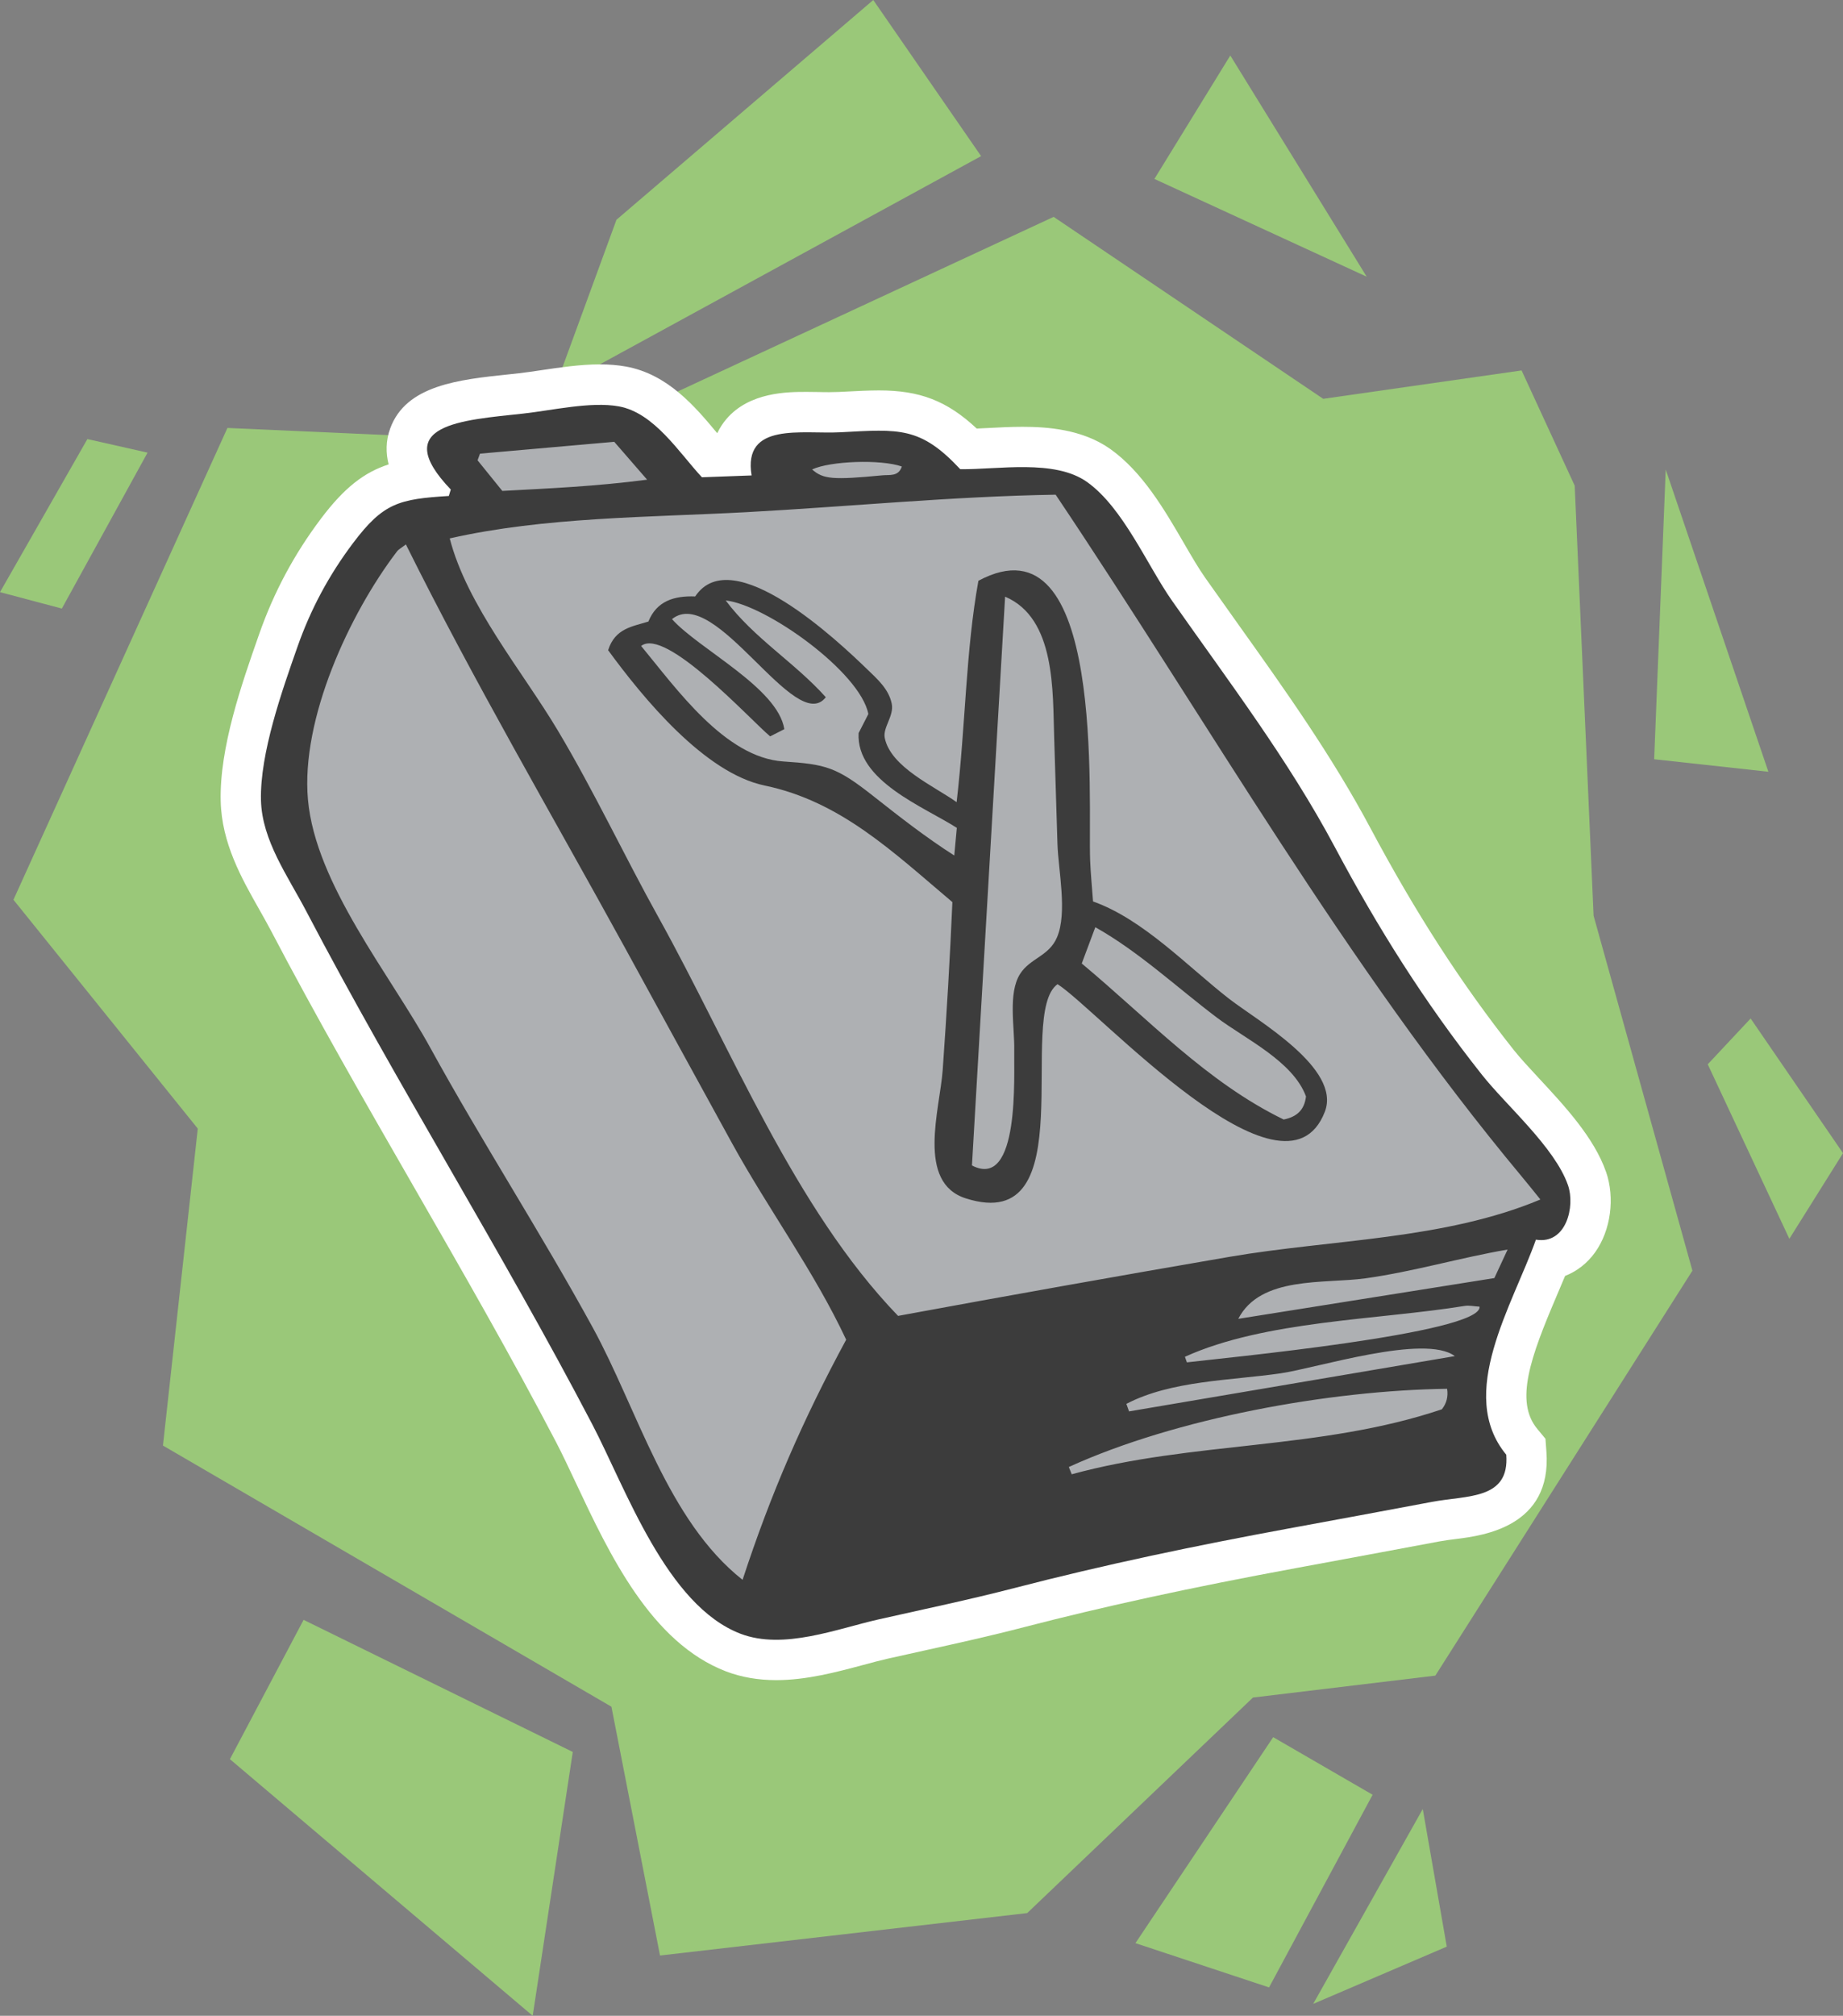 <?xml version="1.0" encoding="UTF-8"?> <svg xmlns="http://www.w3.org/2000/svg" id="Ebene_2" viewBox="0 0 274.15 299.67"><rect x="0" y="0" width="274.15" height="299.67" fill="#808080" stroke="none"/><defs><style>.cls-1{fill:#fff;}.cls-2{fill:#aeb0b3;}.cls-3{fill:#9ac879;}.cls-4{fill:#3c3c3c;}</style></defs><g id="Ebene_1-2"><g id="Gruppe_516"><path id="Pfad_379" class="cls-3" d="m186.38,252.36l27.13-3.26,38.24-60.2-14.7-52.77-2.81-63.93-7.9-17.13-29.51,4.22-40.1-27.05-72.45,33.63-50.45-2.25L2,133.76l27.42,34.02-5.18,47.12,66.71,38.82,7.23,36.99,54.62-6.31,33.59-32.05Z"></path><path id="Pfad_381" class="cls-3" d="m211.64,268.93l3.57,20.46-19.87,8.51,16.3-28.97Z"></path><path id="Pfad_382" class="cls-3" d="m263.05,114.73l-16.99-1.86,1.72-43.07,15.27,44.93Z"></path><path id="Pfad_383" class="cls-3" d="m203.29,41.13l-31.57-14.53,11.29-18.35,20.28,32.87Z"></path><path id="Pfad_384" class="cls-3" d="m13,65.27L0,88.03l9.2,2.44,12.75-23.18-8.96-2.02Z"></path><path id="Pfad_385" class="cls-3" d="m85.21,260.45l-40.05-19.64-10.96,20.71,45.04,38.15,5.96-39.21Z"></path><path id="Pfad_386" class="cls-3" d="m188.77,295.46l15.41-28.65-14.79-8.56-20.49,30.62,19.87,6.58Z"></path><path id="Pfad_388" class="cls-3" d="m91.7,32.67l-9.22,25.18,63.46-34.64L129.9,0l-38.2,32.67Z"></path><path id="Pfad_390" class="cls-3" d="m254.03,158.22l12.14,25.94,7.98-12.73-13.74-20.02-6.38,6.81Z"></path></g></g><g id="Ebene_3"><path class="cls-1" d="m238.91,174.24c-1.77-5.1-6.14-9.8-9.99-13.94-1.45-1.56-2.81-3.03-3.78-4.25-7.78-9.83-14.54-20.3-21.29-32.95-5.74-10.77-12.82-20.7-19.67-30.3-1.64-2.3-3.28-4.6-4.9-6.9-1-1.42-2.06-3.24-3.18-5.17-2.88-4.95-6.14-10.55-10.9-13.95-4.19-2.99-9.49-3.33-13.11-3.33-1.78,0-3.48.09-5.12.18-.58.03-1.14.06-1.68.08-4.44-4.15-8.5-5.67-14.53-5.67-1.58,0-3.26.09-5.2.19l-.83.04c-.44.02-.89.03-1.37.03-.51,0-1.04,0-1.57-.02-.6,0-1.21-.02-1.81-.02-2.76,0-8.5,0-11.94,4.05-.47.55-.94,1.24-1.35,2.09-3.27-3.92-7.34-8.78-13.59-9.91-1.18-.21-2.45-.32-3.87-.32-2.94,0-5.99.46-8.69.86-1.22.18-2.36.35-3.35.46l-1.38.15c-7.58.79-15.41,1.62-17.76,8.04-.69,1.88-.66,3.7-.24,5.36-3.61,1.17-6.57,3.42-10.08,8.08-3.98,5.29-6.97,10.88-9.15,17.07l-.13.37c-2.46,7.01-5.82,16.6-5.62,24.55.15,6.23,3.1,11.44,5.7,16.03.59,1.04,1.17,2.07,1.71,3.09,6.77,12.92,14.13,25.72,21.25,38.09,7.15,12.43,14.55,25.28,21.27,38.15.9,1.73,1.87,3.79,2.9,5.98,4.98,10.58,11.18,23.76,22.36,28.03,2.24.85,4.74,1.29,7.43,1.29,4.53,0,8.97-1.19,12.89-2.24,1.32-.36,2.57-.69,3.71-.95,1.77-.4,3.54-.79,5.31-1.18,4.9-1.08,9.97-2.2,14.95-3.5,12.04-3.12,24.89-5.91,40.44-8.78,7.14-1.32,14.28-2.64,21.41-3.98.76-.14,1.61-.25,2.51-.36,3.88-.49,14.2-1.8,13.36-12.99l-.14-1.9-1.22-1.47c-3.39-4.1-.97-10.73,2.83-19.64.45-1.06.89-2.09,1.31-3.1,1.77-.69,3.32-1.9,4.48-3.53,2.32-3.26,2.96-8.06,1.61-11.95Z"></path><g><path class="cls-2" d="m229.62,175.11s-31.56-39.26-40.95-55.68-30.16-46.57-30.16-46.57l-18.19-1.04-5.72-5.45-19.52,1.65-.68,4.51-13.9.31-7.52-9.85-24.79,2.58,1.83,9.68-10.14,2.67s-5.61,3.16-11.11,15.73c-5.51,12.57-6.92,25.94-6.92,25.94,0,0,1.4,10.48,16.34,34.22,14.94,23.74,44.06,79.14,47.4,82.64s14.34,2.16,14.34,2.16l98.41-21.11s.25-8.41,2.11-17.95c1.86-9.54,10.73-20.79,10.73-20.79l-1.56-3.64Z"></path><g><path class="cls-4" d="m67.08,72.8c-9.35-9.75,1.7-10.33,10.77-11.32,4.21-.46,10.02-1.82,14.19-1.07,5.28.95,8.95,6.86,12.37,10.54,2.44-.09,4.79-.17,7.39-.27-1.32-8.01,7.49-6.11,13.24-6.42,8.76-.47,11.87-.85,17.8,5.49,5.58.08,14.03-1.54,18.87,1.91,5.37,3.82,8.96,12.42,12.65,17.67,8.4,11.96,17.29,23.64,24.19,36.58,6.43,12.07,13.36,23.1,21.88,33.85,3.64,4.6,10.85,10.8,12.81,16.43,1.09,3.12-.23,8.85-4.77,8.1-3.45,9.73-11.88,22.94-4.41,31.97.51,6.69-5.74,6.02-10.99,7-7.13,1.34-14.26,2.66-21.4,3.97-13.8,2.54-27.28,5.35-40.86,8.87-6.64,1.72-13.38,3.12-20.07,4.63-6.25,1.41-14.18,4.58-20.57,2.15-11.02-4.21-17.05-21.54-22.09-31.18-13.49-25.8-29.02-50.46-42.53-76.25-2.73-5.21-6.58-10.51-6.73-16.48-.17-6.99,3.16-16.35,5.42-22.79,1.97-5.62,4.7-10.7,8.28-15.45,4.5-5.98,6.84-6.54,14.24-7,.1-.32.2-.64.3-.97Zm162.05,105.51c-1.06-1.31-1.91-2.38-2.78-3.42-26.27-31.5-46.49-67.33-69.32-101.35-15.36.25-30.67,1.77-46.01,2.6-14.44.78-30.01.7-44.12,3.9,2.55,9.93,10.86,19.81,16.08,28.56,5.4,9.04,9.89,18.64,15.01,27.84,10.71,19.26,20.17,43.19,35.6,59.18,16.44-3.03,32.9-5.96,49.37-8.79,15.12-2.59,31.85-2.51,46.17-8.51ZM60.37,80.94c-.68.52-1.08.72-1.32,1.04-7.08,9.29-14.31,24.91-13.24,36.9,1.13,12.59,12.22,25.99,18.19,36.87,7.73,14.06,16.46,27.52,24.17,41.6,6.68,12.2,11.09,28.67,22.29,37.51,4.19-12.81,9-23.85,15.41-35.7-4.75-10.15-11.56-19.36-16.97-29.19-5.33-9.68-10.62-19.38-15.93-29.06-10.92-19.9-22.5-39.65-32.59-59.97Zm98.62,137.15c.14.36.29.72.43,1.08,17.99-4.93,37.01-3.59,55.06-9.66.7-.88.96-1.9.78-3.05-17.47.23-40.3,4.35-56.26,11.62ZM71.4,67.44c-.12.33-.24.66-.36.99,1.2,1.48,2.4,2.96,3.68,4.55,7.02-.38,13.91-.67,21.54-1.67-1.96-2.25-3.41-3.93-4.89-5.63-6.8.6-13.39,1.18-19.97,1.76Zm112.79,128.62c12.65-2.01,25.31-4.03,38.1-6.06.62-1.33,1.18-2.53,1.97-4.24-7.11,1.22-13.98,3.28-21.16,4.28-6.11.84-15.6-.4-18.91,6.03Zm-16.64,12.64c.13.37.26.75.4,1.12,16.15-2.74,32.31-5.48,48.46-8.22-4.46-3.35-20.57,1.79-25.92,2.56-7.44,1.08-16.24,1.05-22.94,4.54Zm52.54-14.45c-.78-.04-1.52-.22-2.22-.11-12.9,2.09-29.71,2.17-41.61,7.56.1.28.19.55.29.83,4.65-.58,43.95-4.28,43.54-8.28Zm-99.29-124.46c1.66,1.45,3.06,1.58,10.48.87,1.04-.1,2.38.22,2.87-1.31-3.15-1.1-10.66-.82-13.35.44Z"></path><path class="cls-4" d="m162.59,134.01c7.49,2.66,14.03,9.64,20.24,14.47,4.2,3.26,16.74,10.34,14.24,16.8-6.02,15.56-33.94-15.33-39.76-18.97-6.21,4.43,4.15,37.52-13.65,31.84-7.39-2.36-3.85-13.23-3.43-19.1.59-8.31,1.08-16.61,1.44-24.94-8.84-7.46-16.63-14.98-27.92-17.33-8.97-1.86-18.13-13.07-23.29-20.12,1.03-3.26,3.6-3.51,5.99-4.26,1.23-3.05,3.82-3.85,6.96-3.73,5.49-8.27,21.33,6.71,25.53,10.77,1.56,1.51,3.27,2.98,3.71,5.19.36,1.81-1.36,3.53-1.04,5.08.89,4.34,7.35,7.16,10.69,9.54,1.34-11.52,1.35-22.5,3.24-32.91,19.02-10.19,16.28,32.88,16.62,41.56.08,2.04.29,4.08.43,6.09Zm-13.08-45.29c-1.66,28.49-3.29,56.49-4.93,84.54,7.19,3.73,6.21-13.54,6.29-17.18.07-3.33-.95-8.41.86-11.28,1.48-2.36,4.3-2.63,5.5-5.45,1.57-3.69.2-9.9.07-13.87-.17-5.28-.32-10.57-.49-15.85-.23-6.79.25-17.71-7.28-20.92Zm-41.58.52c4.19,5.62,10.31,9.26,14.91,14.41-4.51,5.82-16.43-16.82-22.88-11.61,3.97,4.45,15.75,10.2,16.71,16.36-.69.35-1.38.7-2.11,1.07-2.93-2.45-15.57-16.29-19.19-13.44,5.26,6.36,12.48,16.59,21.15,17.17,6.33.42,7.9.82,13.34,5.11,3.93,3.1,7.87,6.18,12.09,8.87.16-1.72.26-2.81.38-4.11-4.92-3.15-15-6.99-14.61-14.09.51-1,1-1.95,1.45-2.83-1.2-6.24-15.21-16.24-21.25-16.89Zm52.99,54c9.94,8.29,18.58,17.62,30.03,23.19,1.95-.4,3.07-1.39,3.32-3.43-1.94-5.26-9.08-8.57-13.28-11.74-5.92-4.47-11.58-9.78-18.06-13.42-.73,1.97-1.33,3.56-2.02,5.4Z"></path></g></g></g></svg> 